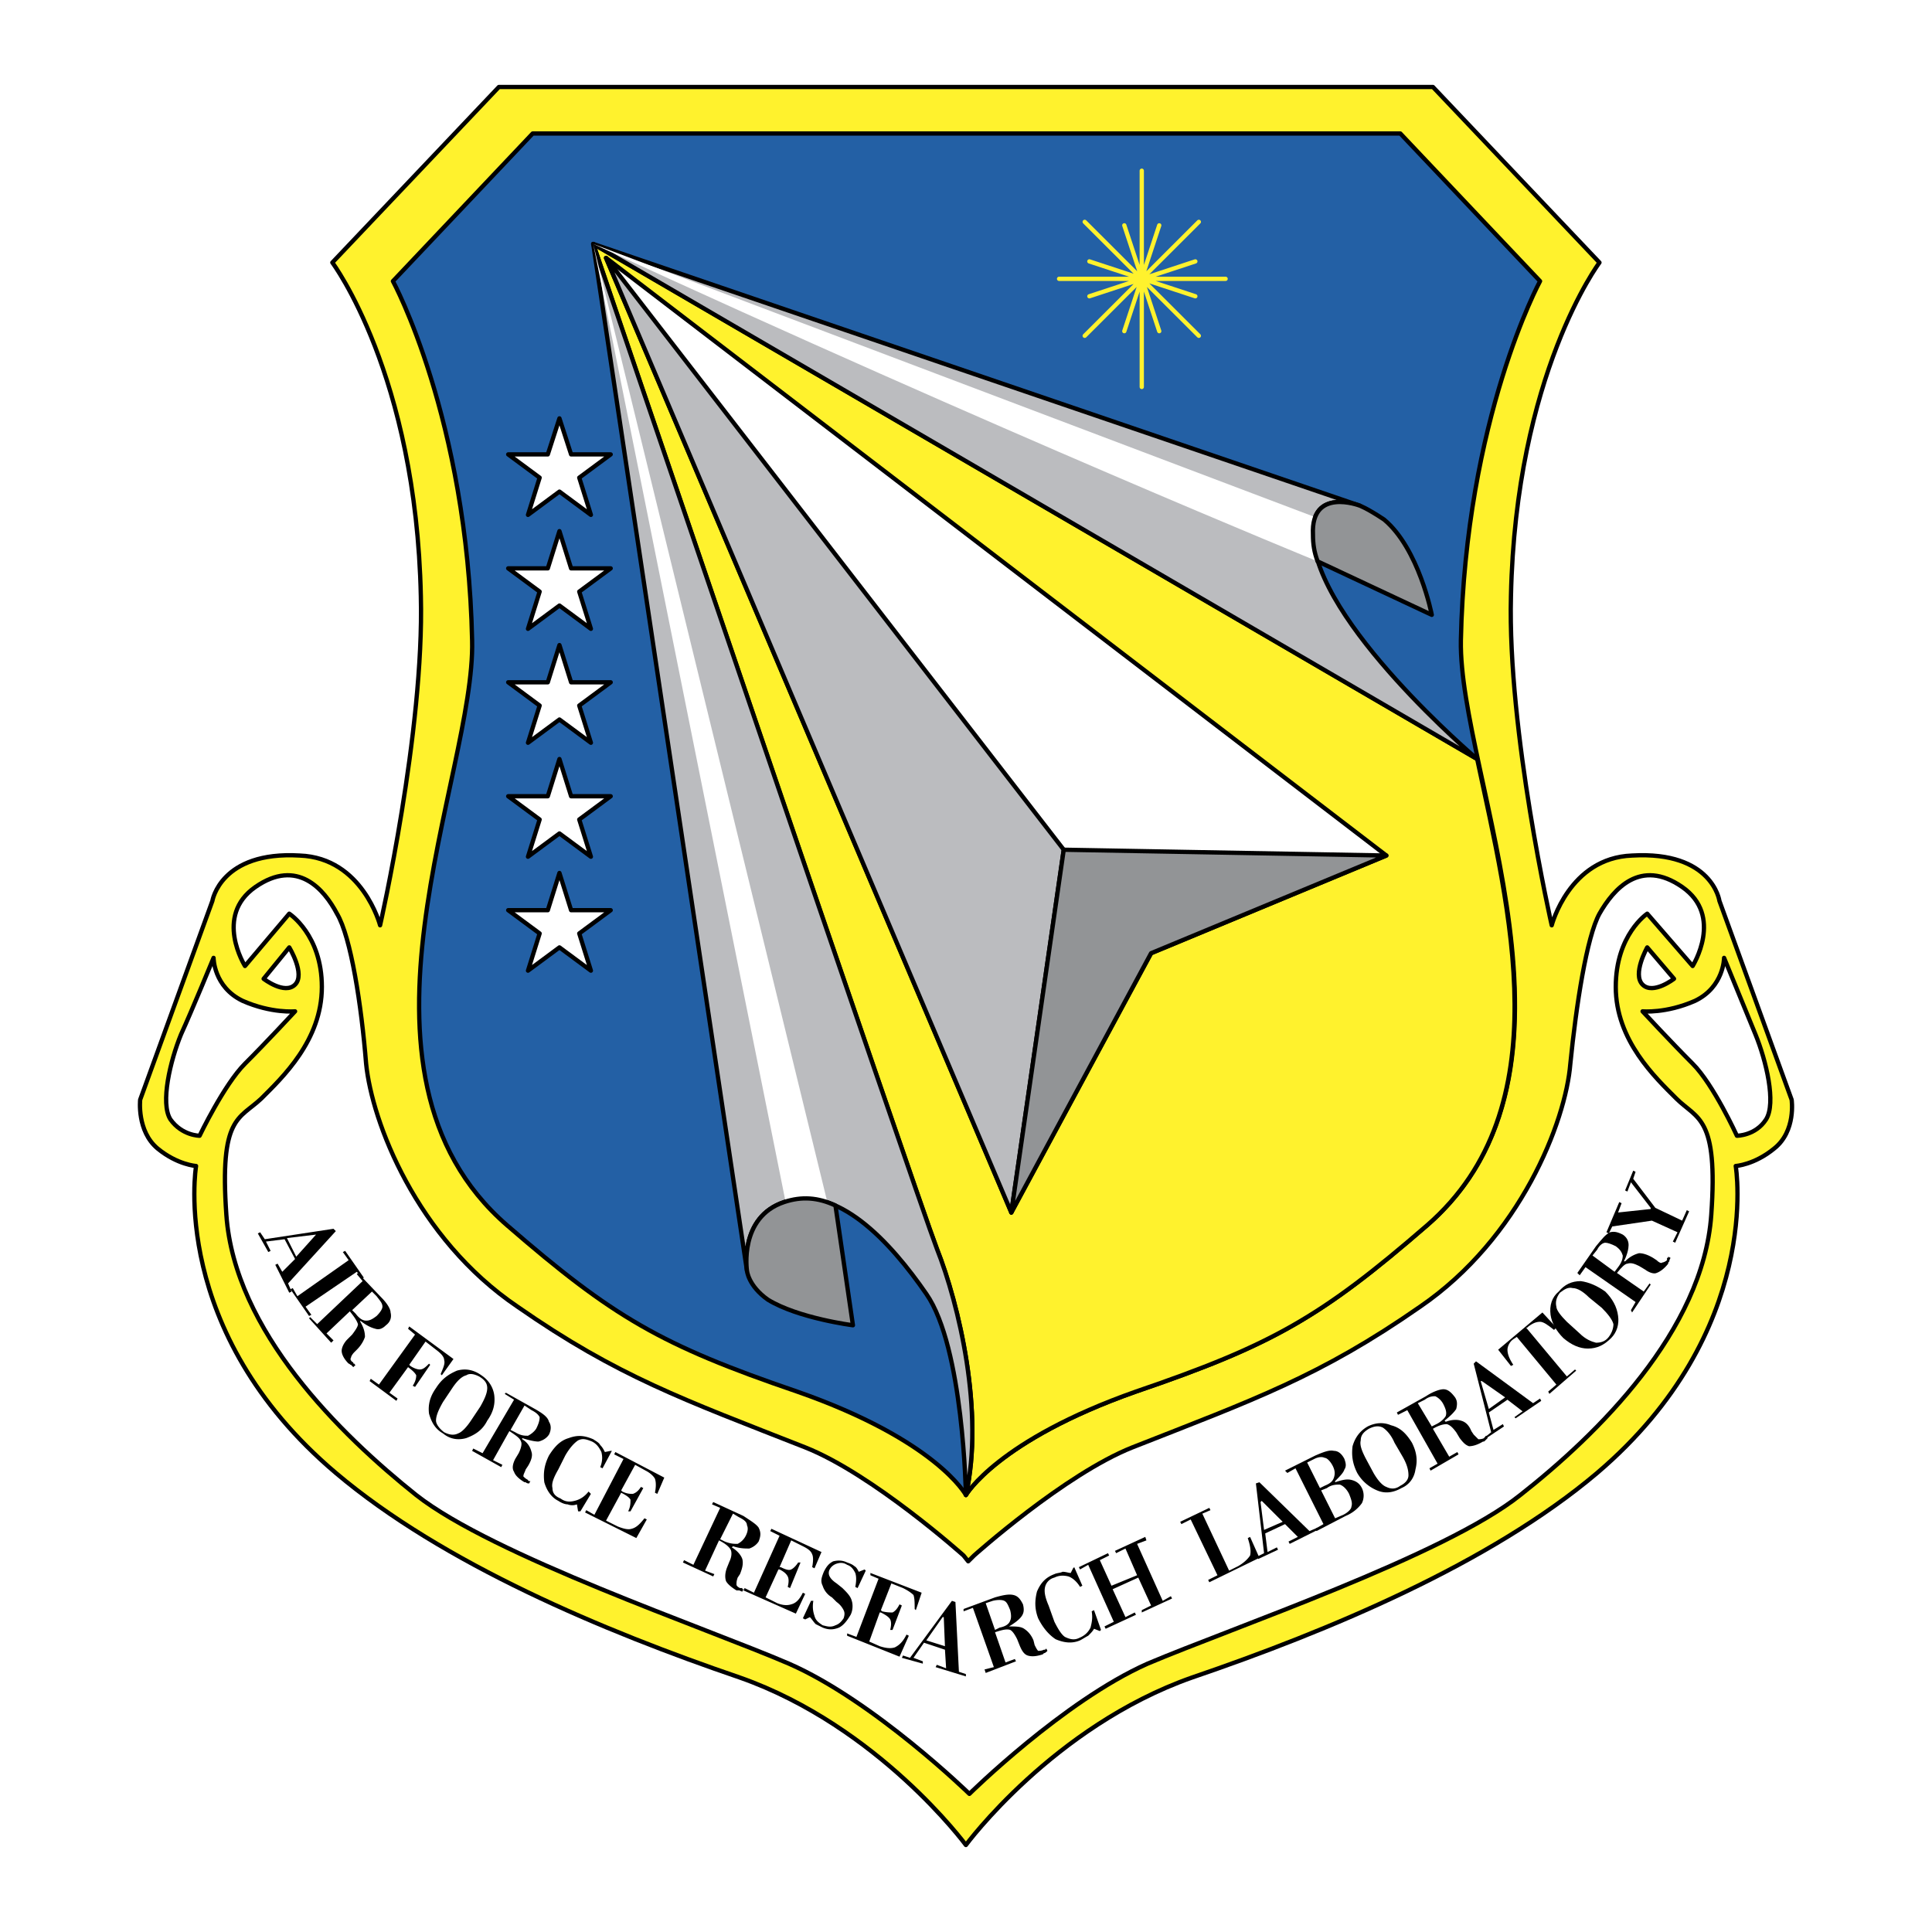<svg xmlns="http://www.w3.org/2000/svg" width="2500" height="2500" viewBox="0 0 192.756 192.756"><path fill-rule="evenodd" clip-rule="evenodd" fill="#fff" d="M0 0h192.756v192.756H0V0z"/><path d="M142.963 8.678l16.617 17.517s-8.367 11.137-8.832 33.293c-.348 13.457 4.068 32.83 4.068 32.83s1.742-6.728 8.016-6.96c8.018-.464 8.715 4.524 8.715 4.524l7.205 19.837s.465 3.133-1.744 4.873c-1.975 1.623-3.834 1.74-3.834 1.74s2.789 16.473-13.826 30.625c-10.691 9.047-26.842 15.775-40.438 20.416-13.826 4.873-22.542 16.705-22.542 16.705s-8.714-11.832-22.542-16.705c-13.595-4.641-29.63-11.369-40.32-20.416-16.732-14.152-13.943-30.625-13.943-30.625s-1.859-.117-3.835-1.74c-2.091-1.74-1.743-4.873-1.743-4.873l7.205-19.837s.814-4.988 8.714-4.524c6.274.232 8.018 6.96 8.018 6.96s4.416-19.373 4.066-32.83c-.464-22.156-8.831-33.293-8.831-33.293L49.774 8.678h93.189z" fill-rule="evenodd" clip-rule="evenodd" fill="#fff22d" stroke="#000" stroke-width=".427" stroke-linejoin="round" stroke-miterlimit="2.613"/><path d="M139.709 13.318l13.943 14.733s-7.436 13.688-7.9 35.846c-.232 13.457 14.291 43.039-3.369 58.351-10.574 9.164-15.455 11.947-29.049 16.588-13.828 4.873-16.965 10.324-16.965 10.324s-2.905-5.451-16.848-10.324c-13.595-4.641-18.359-7.424-28.932-16.588-17.662-15.312-3.138-44.895-3.486-58.351-.465-22.157-7.901-35.846-7.901-35.846l13.944-14.733h86.563z" fill-rule="evenodd" clip-rule="evenodd" fill="#2360a5" stroke="#000" stroke-width=".427" stroke-linejoin="round" stroke-miterlimit="2.613"/><path d="M147.379 75.729c3.137 14.848 8.482 34.802-4.996 46.519-10.574 9.164-15.455 11.947-29.049 16.588-13.828 4.873-16.965 10.324-16.965 10.324 1.86-8.236-.697-19.025-2.905-24.592-2.091-5.453-34.278-100.229-34.278-100.229l88.193 51.39z" fill-rule="evenodd" clip-rule="evenodd" fill="#fff22d" stroke="#000" stroke-width=".427" stroke-linejoin="round" stroke-miterlimit="2.613"/><path d="M96.369 149.16s-.232-14.732-3.95-20.068c-3.602-5.221-8.947-11.02-14.176-9.164-4.532 1.508-3.718 6.844-3.718 6.844L59.186 24.339s32.187 94.776 34.278 100.229c2.207 5.567 4.765 16.356 2.905 24.592z" fill-rule="evenodd" clip-rule="evenodd" fill="#bbbcbf" stroke="#000" stroke-width=".427" stroke-linejoin="round" stroke-miterlimit="2.613"/><path fill-rule="evenodd" clip-rule="evenodd" fill="#fff" stroke="#000" stroke-width=".427" stroke-linejoin="round" stroke-miterlimit="2.613" d="M100.9 120.971l-40.435-95.24 77.851 59.626-23.472 9.745-13.944 25.869z"/><path fill-rule="evenodd" clip-rule="evenodd" fill="#bbbcbf" stroke="#000" stroke-width=".427" stroke-linejoin="round" stroke-miterlimit="2.613" d="M60.465 25.731l45.664 59.047-5.229 36.193-40.435-95.24zM147.379 75.729l-88.193-51.39 76.457 26.102s-4.879-1.856-4.648 2.9c.232 8.7 16.384 22.388 16.384 22.388z"/><path fill-rule="evenodd" clip-rule="evenodd" fill="#929496" stroke="#000" stroke-width=".427" stroke-linejoin="round" stroke-miterlimit="2.613" d="M138.316 85.357l-32.187-.579-5.229 36.193 13.944-25.869 23.472-9.745z"/><path fill-rule="evenodd" clip-rule="evenodd" fill="#fff" stroke="#000" stroke-width=".427" stroke-linejoin="round" stroke-miterlimit="2.613" d="M50.704 90.81h3.951l1.161-3.712 1.163 3.712h3.951l-3.138 2.32 1.162 3.712-3.138-2.32-3.137 2.32 1.162-3.712-3.137-2.32zM50.704 79.441h3.951l1.161-3.712 1.163 3.712h3.951l-3.138 2.32 1.162 3.713-3.138-2.32-3.137 2.32 1.162-3.713-3.137-2.32zM50.704 68.073h3.951l1.161-3.713 1.163 3.713h3.951l-3.138 2.32 1.162 3.712-3.138-2.32-3.137 2.32 1.162-3.712-3.137-2.32zM50.704 56.705h3.951l1.161-3.713 1.163 3.713h3.951l-3.138 2.319 1.162 3.713-3.138-2.32-3.137 2.32 1.162-3.713-3.137-2.319zM50.704 45.336h3.951l1.161-3.596 1.163 3.596h3.951l-3.138 2.32 1.162 3.713-3.138-2.321-3.137 2.321 1.162-3.713-3.137-2.32z"/><path d="M113.914 17.031v21.577m-8.25-10.789h16.615m-13.593-1.74l10.574 3.48m-11.039 3.944l11.387-11.368m-11.387 0l11.387 11.368m-3.95-.463l-3.486-10.557m0 10.557l3.486-10.557m3.602 3.596l-10.574 3.48" fill="none" stroke="#fff22d" stroke-width=".427" stroke-linecap="round" stroke-linejoin="round" stroke-miterlimit="2.613"/><path d="M28.86 94.522l-2.557 3.132s2.092 1.623 3.137.58c1.046-1.045-.58-3.712-.58-3.712zM21.307 95.566s0 2.9 2.905 4.291c2.905 1.277 5.229 1.045 5.229 1.045s-2.905 3.133-4.997 5.221c-2.091 2.088-4.531 7.191-4.531 7.191s-1.743 0-2.905-1.623c-1.046-1.625 0-5.916 1.045-8.469 1.162-2.552 3.254-7.656 3.254-7.656zM164.344 94.522l2.672 3.132s-2.092 1.623-3.137.58c-1.047-1.045.465-3.712.465-3.712zM172.012 95.566s0 2.9-2.904 4.291c-2.904 1.277-5.229 1.045-5.229 1.045s2.904 3.133 4.996 5.221 4.416 7.191 4.416 7.191 1.859 0 2.904-1.623c1.045-1.625 0-5.916-1.045-8.469l-3.138-7.656z" fill-rule="evenodd" clip-rule="evenodd" fill="#fff" stroke="#000" stroke-width=".427" stroke-linejoin="round" stroke-miterlimit="2.613"/><path d="M97.184 155.193s9.062-8.121 15.801-10.789c12.084-4.756 18.709-7.076 28.701-14.037 9.992-6.844 14.523-18.445 14.988-24.244.582-5.801 1.627-12.645 2.906-14.965 1.393-2.437 4.066-5.568 8.248-2.668 4.184 2.9 1.047 7.888 1.047 7.888l-4.531-5.22s-3.139 2.088-3.139 7.309c0 5.336 3.951 9.047 6.043 11.137 2.092 2.088 4.184 1.74 3.486 11.6-.814 11.602-11.387 21.926-19.057 27.957-7.553 6.033-28.699 13.225-37.182 16.822-8.367 3.711-17.778 12.992-17.778 12.992s-9.528-9.281-18.01-12.992c-8.367-3.598-29.514-10.789-37.183-16.822-7.553-6.031-18.126-16.355-18.94-27.957-.697-9.859 1.278-9.512 3.486-11.6 2.091-2.09 6.042-5.801 6.042-11.137 0-5.221-3.253-7.309-3.253-7.309l-4.417 5.22s-3.136-4.988 1.046-7.888c4.183-2.9 6.855.231 8.134 2.668 1.394 2.32 2.44 9.164 2.905 14.965.581 5.799 4.997 17.4 15.105 24.244 9.993 6.961 16.616 9.281 28.7 14.037 6.739 2.668 15.802 10.789 15.802 10.789l.465.58.585-.58z" fill-rule="evenodd" clip-rule="evenodd" fill="#fff" stroke="#000" stroke-width=".427" stroke-linejoin="round" stroke-miterlimit="2.613"/><path d="M78.359 119.811c1.394-.463 3.137-.348 4.183.117L59.186 24.339l19.173 95.472zM131.459 56.008s-31.256-12.761-72.273-31.669L131.227 51.6c-.463 1.16-.348 2.668.232 4.408z" fill-rule="evenodd" clip-rule="evenodd" fill="#fff"/><path d="M74.524 126.771s-.814-5.336 3.718-6.844c1.742-.58 3.369-.465 5.112.348l1.743 11.947s-5.461-.695-8.482-2.551c-1.974-1.392-2.091-2.9-2.091-2.9zM135.643 50.44s-4.879-1.856-4.648 2.9c0 .928.117 1.74.465 2.668l11.389 5.336s-1.279-6.612-4.764-9.512c-1.745-1.16-2.442-1.392-2.442-1.392z" fill-rule="evenodd" clip-rule="evenodd" fill="#929496" stroke="#000" stroke-width=".427" stroke-linejoin="round" stroke-miterlimit="2.613"/><path d="M28.627 123.523l.929 1.855 1.976-2.203-2.905.348zm-1.162 2.668l.232-.115.464.811 1.278-1.275-1.045-1.973-1.859.232.465.928-.232.117-1.046-1.857.232-.115.465.695 6.855-1.043.232.232-4.764 5.219.349.812-.232.117-1.394-2.785z" fill-rule="evenodd" clip-rule="evenodd"/><path fill-rule="evenodd" clip-rule="evenodd" d="M30.834 131.295l-1.858-2.668.232-.115.465.812 5.112-3.597-.58-.811.232-.117 1.859 2.668-.117.117-.58-.697-5.113 3.48.581.813-.233.115z"/><path d="M35.134 130.715l.349.35c.349.463.697.695 1.046.695.349 0 .581-.115 1.046-.465.349-.348.581-.695.581-.928 0-.348-.232-.58-.581-1.043l-.465-.465-1.976 1.856zm-2.092 3.248l-2.208-2.436.116-.115.697.695 4.531-4.291-.58-.697.116-.115 2.324 2.436c.581.58.93 1.16.93 1.508.116.465 0 .928-.465 1.275-.349.35-.696.465-1.045.35-.465-.117-.93-.35-1.511-.812v.115c.349.58.465 1.045.465 1.508-.116.35-.348.812-.813 1.277l-.232.232c-.233.23-.349.463-.349.58-.116.115 0 .348.232.463 0 .117 0 .117.117.117 0 0 0 .115.116.115l-.233.232-.232-.232c-.116 0-.116-.115-.232-.115-.465-.465-.697-.93-.697-1.277s.232-.812.581-1.16l.464-.463c.349-.465.581-.812.581-1.045-.116-.348-.348-.695-.813-1.275l-2.324 2.203.697.697-.233.23zM40.711 136.4l-1.859 2.551.813.582-.116.23-2.672-1.973.116-.23.814.58 3.602-4.988-.697-.58.116-.232 4.416 3.248-1.162 1.625-.117-.117c.233-.58.465-1.043.349-1.393 0-.348-.349-.695-.813-1.043l-1.045-.812-1.627 2.32.116.115c.349.232.697.35.93.35.348 0 .581-.232.93-.58l.116.115-1.511 2.203-.232-.115c.232-.348.349-.695.349-1.043-.118-.233-.351-.465-.816-.813zM44.197 139.879c-.465.812-.697 1.393-.697 1.857 0 .348.349.812.813 1.16.464.232.93.348 1.394.115.349-.115.814-.58 1.278-1.275l.93-1.393c.465-.811.697-1.393.697-1.855 0-.465-.232-.812-.813-1.16-.465-.232-.93-.348-1.278-.115-.465.115-.93.578-1.395 1.275l-.929 1.391zm-.697-1.391c.581-.928 1.278-1.393 2.092-1.74.813-.232 1.627-.115 2.44.465.697.463 1.162 1.158 1.278 1.971.116.928-.116 1.74-.697 2.553-.465.928-1.162 1.393-2.091 1.74-.814.232-1.627.115-2.324-.465-.813-.463-1.162-1.16-1.394-1.971-.117-.93.115-1.74.696-2.553zM50.937 142.664l.464.232c.582.348.93.348 1.278.348.232-.115.581-.348.813-.695.233-.465.349-.812.349-1.16-.116-.232-.349-.465-.813-.697l-.697-.463-1.394 2.435zm-.93 3.713l-2.905-1.625.117-.232.929.465 3.138-5.336-.93-.58.116-.117 2.905 1.625c.814.465 1.279.812 1.395 1.275.232.348.232.812 0 1.277-.232.348-.581.58-1.045.695-.349 0-.93-.115-1.627-.348v.115c.581.348.813.812.93 1.277.116.348 0 .812-.349 1.391l-.232.348c-.116.35-.232.465-.232.697.117.115.232.232.465.348 0 0 0 .117.117.117h.116l-.119.231c-.117 0-.233 0-.349-.115h-.116c-.581-.348-.93-.697-1.045-1.045-.232-.348-.117-.811.115-1.275l.349-.58c.232-.465.349-.928.232-1.16-.116-.348-.464-.58-1.162-1.045l-1.626 2.902.93.463-.117.232zM57.908 150.785h-.232l-.116-.695a1.297 1.297 0 0 1-.93 0c-.232 0-.581-.117-.929-.35-.697-.348-1.162-1.043-1.395-1.855-.116-.928 0-1.74.465-2.668.581-.928 1.162-1.508 1.976-1.74.929-.348 1.626-.232 2.439.115.349.232.582.348.698.58.232.232.349.465.464.697l.582-.117h.116l-.929 1.74-.232-.115c.232-.58.232-1.045.116-1.508-.232-.465-.465-.812-.93-1.045-.582-.232-.93-.348-1.395-.115-.348.23-.813.695-1.278 1.508l-.697 1.391c-.465.812-.697 1.393-.581 1.857 0 .463.232.812.813 1.043.465.35.93.35 1.395.232.465-.115.93-.348 1.395-.928l.231.232-1.046 1.741zM61.975 148.928l-1.51 2.785 1.162.58c.581.232 1.046.348 1.395.232.465-.117.813-.465 1.278-1.045l.232.115-1.045 1.857-5.113-2.553.116-.232.813.465 2.905-5.568-.929-.463.116-.232 4.881 2.551-.698 1.625-.232-.117c.116-.58.116-1.043 0-1.391-.116-.232-.465-.58-.93-.812l-1.045-.58-1.395 2.553.116.115c.465.232.813.232 1.046.232.349-.117.581-.348.813-.697l.232.117-1.278 2.32h-.232c.232-.465.232-.812.232-1.16-.116-.232-.465-.465-.93-.697zM71.852 153.568l.465.232c.581.232.929.232 1.278.232.232-.117.581-.35.813-.812.233-.465.233-.812.117-1.045 0-.348-.349-.58-.814-.811l-.581-.35-1.278 2.554zm-.697 3.713l-3.021-1.393.116-.232.93.465 2.673-5.684-.814-.348.117-.232 3.021 1.391c.697.465 1.278.812 1.51 1.16.232.465.232.812 0 1.393-.232.348-.581.58-.93.695-.465 0-.929 0-1.626-.23l-.116.115c.581.348.93.812 1.046 1.16.116.463 0 .928-.232 1.508l-.232.348c-.117.348-.117.465-.117.695 0 .117.117.232.349.35h.232c0 .115 0 .115.116.115l-.116.232c-.116 0-.232-.115-.349-.115h-.232c-.581-.35-.929-.697-1.045-.93-.116-.348-.116-.811.116-1.391l.233-.58c.232-.465.232-.928.116-1.16-.116-.232-.465-.58-1.162-.93l-1.395 3.018.93.348-.118.232zM77.662 156.584l-1.278 2.785 1.162.58c.581.232 1.045.232 1.394.115.465-.115.813-.463 1.162-1.16l.232.117-.93 1.971-5.229-2.318.116-.232.93.463 2.557-5.684-.93-.465.116-.23 4.996 2.32-.697 1.623-.232-.115c.116-.58.116-1.045 0-1.277-.116-.348-.465-.58-.93-.811l-1.162-.582-1.162 2.67h.116c.465.23.814.348 1.046.23.233-.115.465-.348.697-.695h.233l-1.046 2.553-.232-.117c.117-.463.117-.812 0-1.043-.116-.232-.348-.465-.813-.697h-.116v-.001zM80.334 161.572l-.232-.115.813-1.74h.232c-.116.697 0 1.16.117 1.508.116.465.465.697.813.928.465.117.813.232 1.278 0 .349-.115.581-.348.813-.695.116-.348.116-.58 0-.812a2.193 2.193 0 0 0-.697-.812l-.465-.463a2.062 2.062 0 0 1-.93-1.16c-.232-.465-.116-.812.116-1.393.232-.463.465-.812.93-1.043.465-.117.93-.117 1.395.115.349.115.581.232.697.348.232.117.348.348.465.58l.581-.232.116.117-.813 1.74-.232-.117c.116-.58.116-1.043 0-1.391-.233-.465-.465-.697-.813-.812-.349-.232-.697-.232-1.046-.117-.349.117-.581.35-.697.58a.736.736 0 0 0 0 .697c.116.23.348.463.697.695l.581.465c.465.463.813.811.93 1.275.116.348.116.928-.116 1.393-.349.58-.697 1.043-1.162 1.275-.582.232-1.046.232-1.627 0l-.697-.348c-.232-.232-.348-.465-.581-.695l-.466.229zM87.771 160.877l-1.046 2.9 1.046.465c.697.23 1.162.23 1.51.115.465-.232.813-.58 1.162-1.275l.232.115-.929 2.088-5.229-2.088v-.232l.93.348 2.208-5.801-.813-.348v-.23l5.112 1.971-.581 1.74-.116-.115c0-.58 0-1.045-.117-1.393-.232-.232-.581-.463-1.046-.695l-1.162-.465-1.045 2.668.116.117c.464.115.813.115 1.046.115.231-.115.464-.348.697-.812l.232.117-.929 2.436h-.233c.116-.465.116-.812 0-1.045-.116-.23-.465-.463-.93-.695h-.115v-.001zM92.418 163.66l1.859.582-.117-2.9h-.116l-1.626 2.318zm.93 2.67l.116-.232.93.348-.116-1.855-2.091-.697-1.047 1.506.93.35v.232l-2.092-.582.116-.23.697.23 4.183-5.684.349.115.348 6.961.697.232v.232l-3.02-.926zM99.273 162.617l.465-.232c.582-.115.93-.348 1.047-.695.115-.232.115-.58 0-1.045-.232-.58-.35-.812-.582-.928s-.697-.115-1.162 0l-.697.232.929 2.668zm2.092 3.133l-3.021 1.16-.115-.35.93-.23-2.092-5.916-.93.348v-.232l3.137-1.16c.814-.232 1.395-.348 1.859-.232s.697.465.93.928c.115.465.115.812-.117 1.16s-.695.697-1.277 1.045c.697 0 1.162 0 1.51.232.35.23.697.58.932 1.158l.115.465c.115.232.232.465.35.58.115 0 .348 0 .58-.115h.115l.117-.117.115.232c-.115.115-.232.232-.348.232l-.117.115c-.697.232-1.162.232-1.51.117-.35-.117-.582-.465-.814-1.045l-.232-.58c-.23-.463-.463-.812-.695-.928-.35-.115-.814 0-1.512.232l1.047 3.016.93-.348.113.233zM109.848 162.617l-.117.115-.58-.23c-.115.23-.348.463-.58.695-.232.115-.582.348-.814.463-.812.35-1.627.232-2.439-.115-.697-.463-1.279-1.16-1.742-2.088-.35-.928-.35-1.74-.117-2.668.348-.812.812-1.393 1.742-1.74.232-.115.582-.115.814-.232.348 0 .58.117.812.117l.232-.465.117-.115.812 1.855-.232.115c-.348-.58-.812-.928-1.162-1.043-.465-.117-.93-.117-1.395.115a1.263 1.263 0 0 0-.93.928c-.115.465 0 1.045.35 1.857l.58 1.623c.35.697.697 1.277 1.047 1.508.465.232.93.348 1.395.117.58-.232.93-.58 1.162-1.045.115-.463.232-.928.115-1.623l.232-.117.698 1.973zM113.334 161.109l-3.022 1.393-.117-.232.93-.465-2.555-5.684-.814.463-.115-.23 2.904-1.393.115.232-.93.463 1.163 2.553 2.556-1.045-1.162-2.668-.93.465-.115-.232 3.022-1.393.115.348-.93.349 2.557 5.684.812-.465.118.232-3.022 1.393v-.232l.93-.463-1.278-2.786-2.556 1.161 1.277 2.785.93-.465.117.232zM125.65 155.424l-4.996 2.438-.117-.232.93-.465-2.672-5.568-.93.465-.117-.232 2.906-1.391.115.23-.812.348 2.672 5.686.93-.465c.58-.348.93-.695 1.162-1.043.115-.465 0-1.045-.232-1.74l.232-.117.929 2.086z" fill-rule="evenodd" clip-rule="evenodd"/><path d="M126.115 152.641l1.859-.812-2.092-2.088-.117.117.35 2.783zm2.557 1.392l-.117-.232.93-.465-1.277-1.275-1.977.928.232 1.857.93-.465.117.232-1.977.928-.115-.232.697-.348-.814-6.961.35-.115 4.996 4.871.812-.348v.232l-2.787 1.393z" fill-rule="evenodd" clip-rule="evenodd"/><path d="M131.809 148.697l1.395 2.783.814-.348c.463-.232.812-.58.812-.812.115-.348 0-.695-.232-1.275-.232-.465-.58-.812-.93-.928-.35 0-.814 0-1.279.348l-.58.232zm-.116-.232l.465-.232c.58-.232.812-.463.928-.812.117-.348.117-.695-.115-1.16-.232-.463-.582-.812-.812-.812-.234-.115-.582-.115-1.047.117l-.697.348 1.278 2.551zm-.349 4.291l-.117-.23.814-.465-2.789-5.568-.812.465-.232-.232 3.02-1.508c.814-.348 1.395-.58 1.859-.465.465 0 .814.35 1.047.812.115.348.232.695 0 1.043-.115.35-.465.697-.93 1.162v.115c.697-.232 1.162-.348 1.627-.232.465.117.812.348 1.045.812a1.72 1.72 0 0 1 0 1.508 3.77 3.77 0 0 1-1.627 1.275l-2.905 1.508zM137.037 146.957c.465.812.93 1.275 1.279 1.391.465.232.93.232 1.393-.115.465-.232.814-.58.814-1.045 0-.463-.117-1.043-.582-1.855l-.812-1.393c-.348-.811-.812-1.275-1.162-1.508-.465-.232-.93-.115-1.395.117-.58.348-.812.695-.812 1.16-.117.463.115 1.043.465 1.738l.812 1.51zm-1.627 0c-.465-.928-.58-1.74-.465-2.668.232-.812.697-1.51 1.512-1.973.697-.348 1.51-.465 2.324-.117.928.232 1.51.812 2.09 1.74.465.93.582 1.742.35 2.668-.117.812-.582 1.51-1.395 1.857-.812.463-1.627.58-2.439.232a4.09 4.09 0 0 1-1.977-1.739zM142.848 142.316l.465-.232c.465-.232.812-.58.93-.812.115-.348 0-.695-.232-1.16a1.793 1.793 0 0 0-.814-.811c-.232 0-.58 0-1.045.348l-.697.348 1.393 2.319zm2.672 2.786l-2.789 1.623-.115-.232.812-.463-3.021-5.338-.928.465-.117-.232 2.904-1.623c.697-.465 1.395-.697 1.744-.697.463 0 .812.348 1.162.812.23.348.23.695.115 1.16-.232.348-.58.695-1.162 1.16l.117.115c.58-.23 1.16-.23 1.51-.115.465.115.814.463 1.045 1.043l.234.35.463.463c.117 0 .35 0 .582-.115 0 0 0-.117.115-.117 0 0 0-.115.117-.115l.115.232-.232.232c-.115.115-.115.115-.232.115-.58.348-1.045.465-1.393.465-.35-.117-.582-.35-.932-.812l-.348-.58c-.35-.465-.58-.697-.93-.812-.348 0-.812.115-1.395.465l1.627 2.783.812-.463.12.231z" fill-rule="evenodd" clip-rule="evenodd"/><path d="M148.541 140.576l1.627-1.16-2.324-1.625h-.117l.814 2.785zm2.672.928l-.115-.115.812-.58-1.51-1.16-1.859 1.275.465 1.74.93-.58.115.232-1.742 1.16-.117-.117.582-.463-1.742-6.844.23-.232 5.695 4.176.695-.463.117.23-2.556 1.741zM153.885 130.947l1.395 1.508-.232.232c-.58-.465-1.045-.812-1.395-.812-.348 0-.695.117-1.16.465l-.117.115h-.117l4.068 4.873.812-.695.117.115-2.674 2.32-.115-.232.812-.695-3.949-4.758-.35.232c-.348.232-.58.697-.58 1.045s.115.812.58 1.508l-.232.115-1.277-1.623 4.414-3.713z" fill-rule="evenodd" clip-rule="evenodd"/><path d="M157.604 133.035c.582.58 1.162.812 1.627.928.465 0 .93-.115 1.279-.58.348-.463.463-.928.463-1.275-.115-.463-.58-1.043-1.16-1.623l-1.279-1.045c-.58-.58-1.162-.928-1.627-.928-.465-.115-.812.115-1.277.465-.35.463-.465.928-.35 1.391 0 .348.465.928 1.047 1.508l1.277 1.159zm-1.627.465c-.697-.695-1.16-1.508-1.277-2.32-.117-.928.117-1.74.812-2.32.582-.695 1.279-1.043 2.209-1.043.812.115 1.627.463 2.439 1.043.697.697 1.162 1.508 1.277 2.436.117.812-.115 1.625-.695 2.205-.699.695-1.395 1.045-2.324 1.045-.814-.001-1.627-.351-2.441-1.046z" fill-rule="evenodd" clip-rule="evenodd"/><path d="M161.09 126.887l.348-.463c.35-.465.465-.812.465-1.16-.115-.348-.232-.58-.697-.928-.463-.232-.812-.348-1.045-.348s-.58.23-.812.695l-.465.58 2.206 1.624zm3.601 1.277l-1.859 2.783-.115-.232.465-.811-4.996-3.48-.582.812-.232-.232 1.859-2.668c.582-.697.93-1.16 1.395-1.393.465-.115.812 0 1.277.232.35.232.582.58.582 1.043 0 .35-.117.93-.465 1.625h.117c.463-.465.928-.695 1.393-.812.35 0 .814.117 1.395.465l.35.23c.232.232.465.35.58.232.117 0 .35-.115.465-.232v-.23c.117 0 .117 0 .117-.117l.232.117c-.117.23-.117.23-.117.348-.115.115-.115.115-.115.232-.35.463-.814.811-1.162.928-.232.115-.697 0-1.162-.348l-.582-.348c-.465-.232-.812-.35-1.162-.232-.23 0-.58.348-1.045.928l2.672 1.855.582-.812.113.117z" fill-rule="evenodd" clip-rule="evenodd"/><path fill-rule="evenodd" clip-rule="evenodd" d="M168.293 120.74l.232.115-1.392 3.133-.233-.117.465-.928-2.556-1.16-3.952.58-.347.696-.233-.116 1.278-3.015.232.115-.349.928 3.253-.348v-.115l-1.974-2.553-.35.928-.23-.115.812-1.973.233.117-.233.695 2.207 2.901 2.672 1.275.465-1.043z"/></svg>